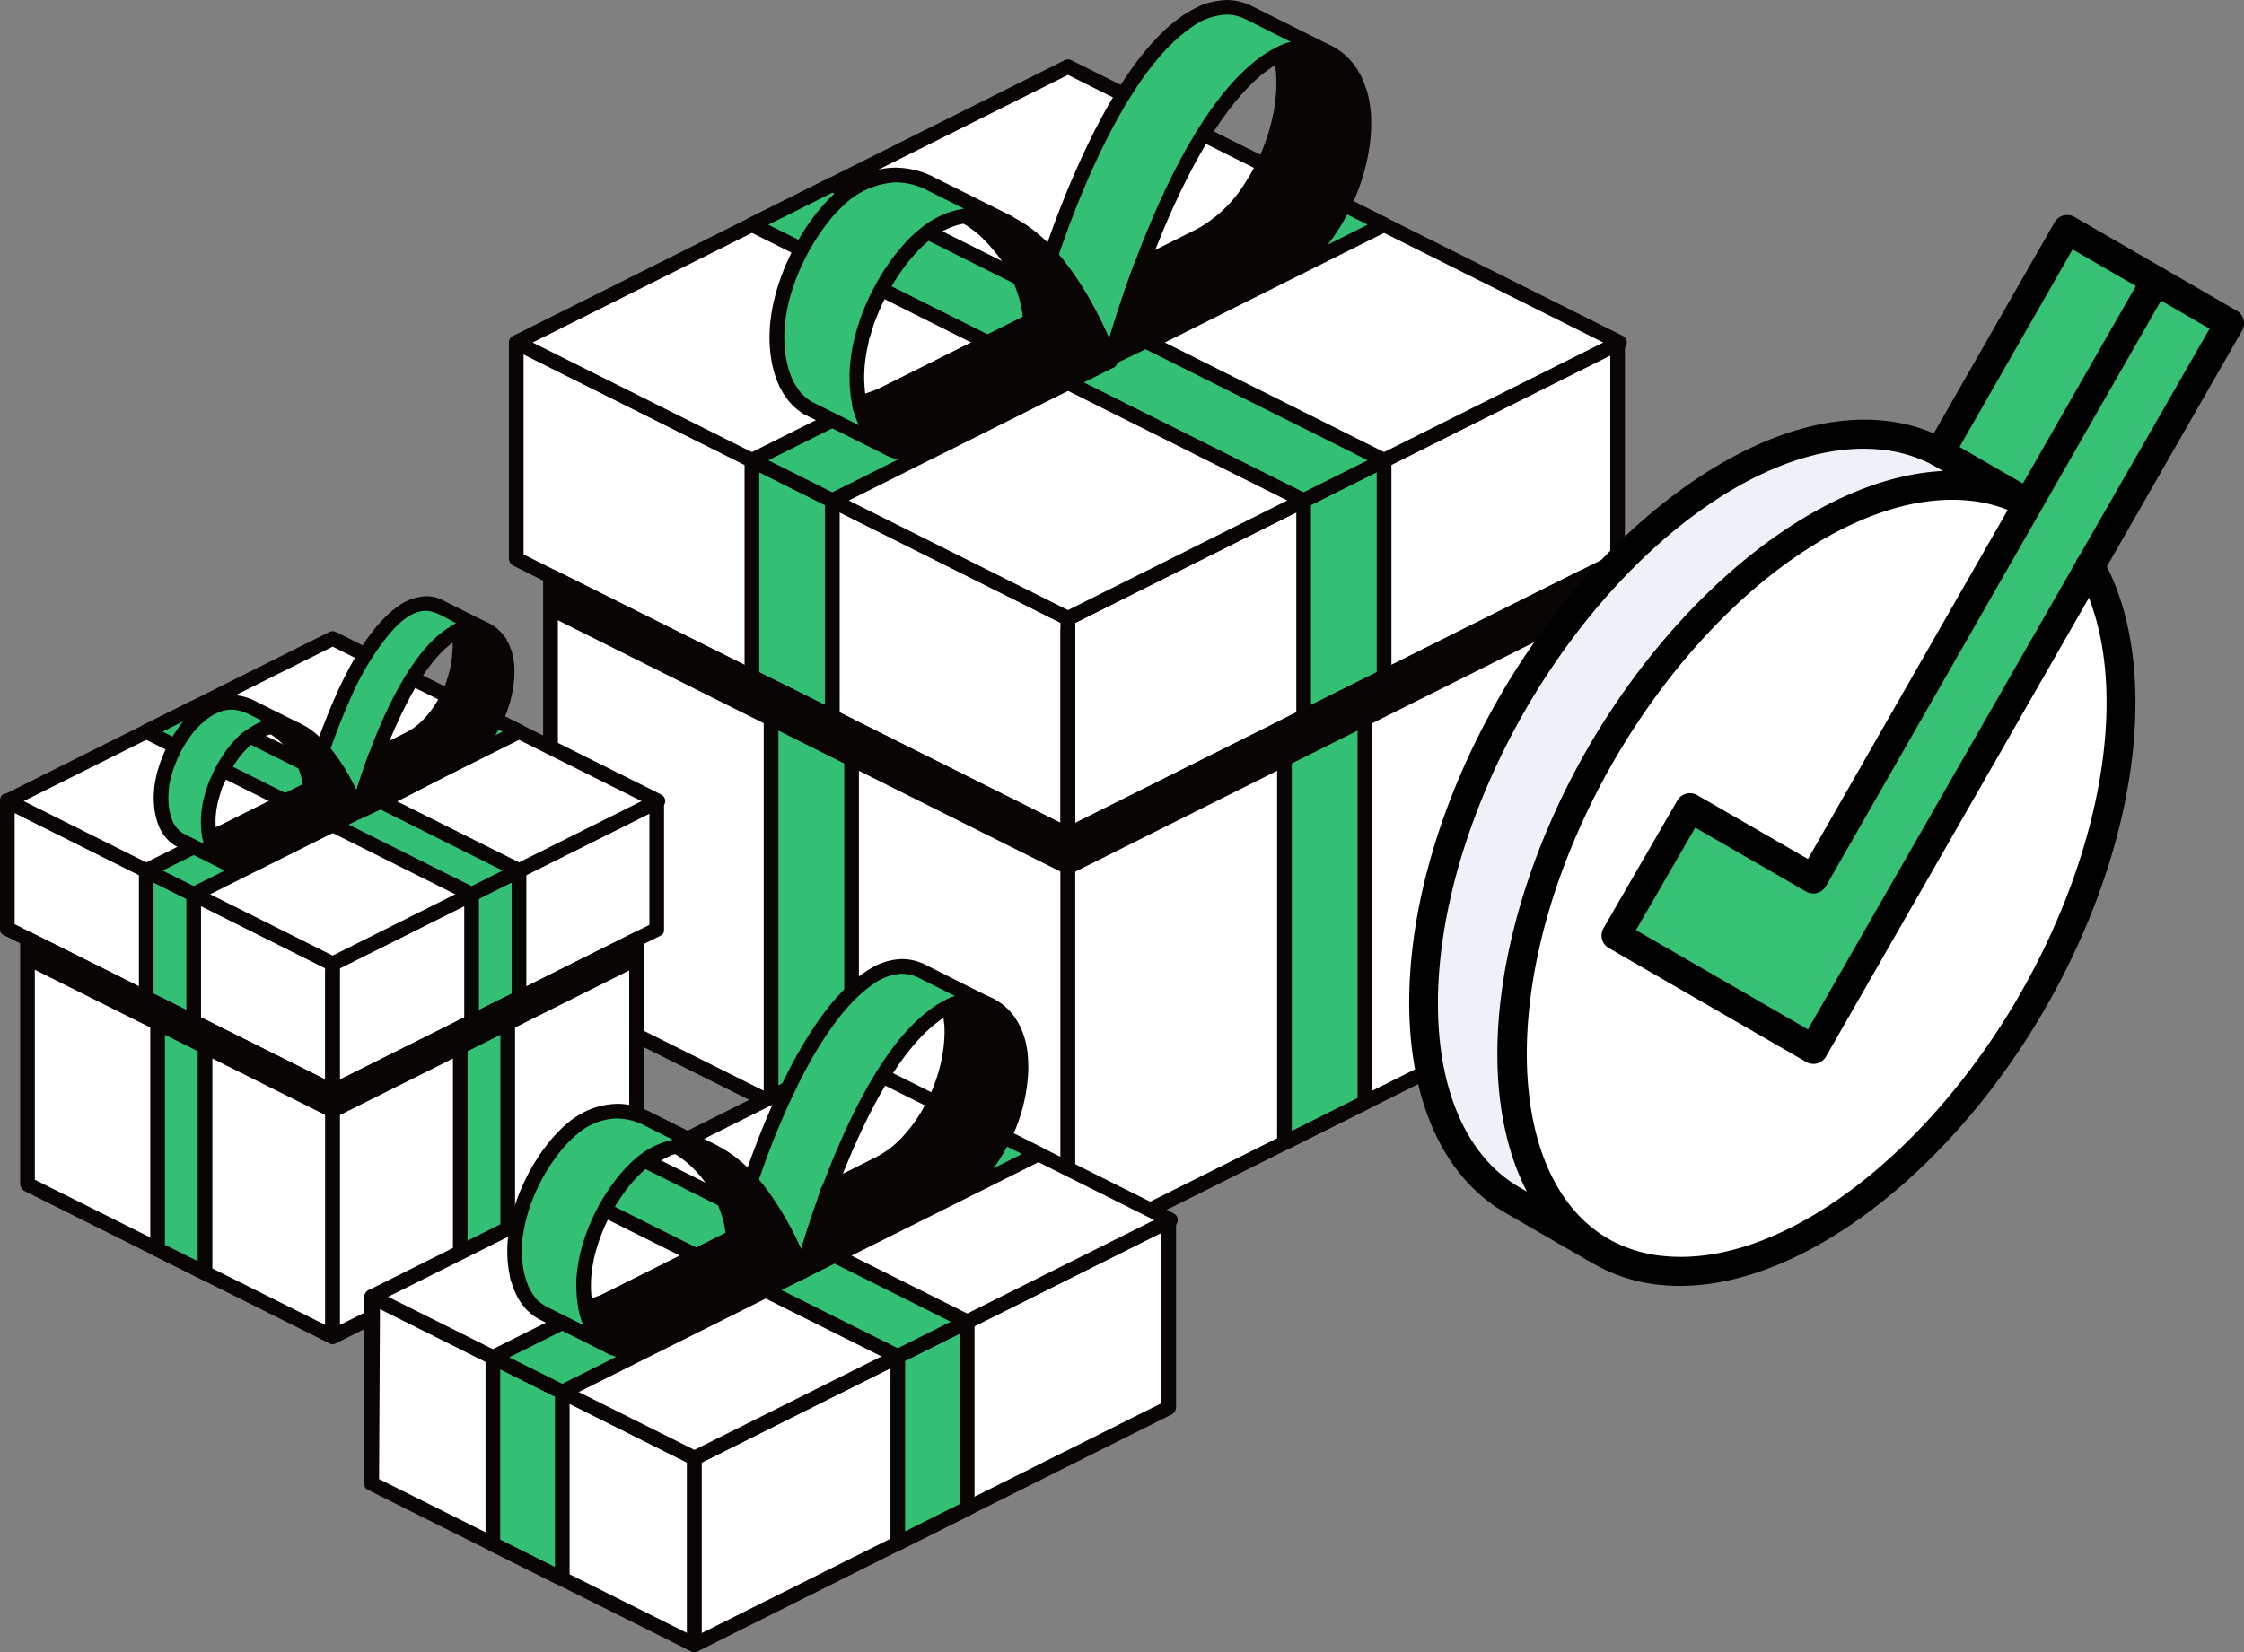 <svg xmlns="http://www.w3.org/2000/svg" width="305.016" height="224.638" viewBox="0 0 305.016 224.638">
  <rect x="0" y="0" width="305.016" height="224.638" fill="#808080" stroke="none"/>
  <g id="Recognition-Rewards" transform="translate(0 -19.69)">
    <g id="Group_2430" transform="translate(0 19.69)">
      <path id="Path_2887" d="M315.659,220.525,245.33,185.36v84.4l70.329,35.165v-84.4Z" transform="translate(-170.502 -134.829)" fill="#fff" fill-rule="evenodd"></path>
      <path id="Path_2888" d="M243.5,182.211l70.329,35.165.293.22a1.311,1.311,0,0,1,.259.671v84.4l-.082.393-.232.329-.342.21-.4.058-.39-.1L242.6,268.385a1.153,1.153,0,0,1-.552-.891V183.1l.082-.393.232-.329.342-.21.4-.058.39.1h0Zm.552,84.671,68.338,34.167V218.882l-68.338-34.167v82.167Z" transform="translate(-168.222 -132.57)" fill="#080504" fill-rule="evenodd"></path>
      <path id="Path_2889" d="M305.056,209.858l-75-37.5V201.8l75,37.5V209.858Z" transform="translate(-159.889 -125.794)" fill="#fff" fill-rule="evenodd"></path>
      <path id="Path_2890" d="M228.226,169.2l75,37.5.293.22a1.31,1.31,0,0,1,.259.671v29.437l-.082.393-.232.329-.342.21-.4.058-.39-.1-75-37.5a1.153,1.153,0,0,1-.552-.891V170.091l.082-.393.232-.329.342-.21.4-.058c.131.034.259.07.39.1Zm.552,29.711,73,36.5V208.209l-73-36.5v27.207Z" transform="translate(-157.61 -123.528)" fill="#080504" fill-rule="evenodd"></path>
      <path id="Path_2891" d="M346.012,230.336,335.08,224.87V254.3l10.932,5.469V230.336Z" transform="translate(-232.877 -162.288)" fill="#33c074" fill-rule="evenodd"></path>
      <path id="Path_2892" d="M332.929,221.624a1.085,1.085,0,0,1,.323.1l10.935,5.466c.482.275.522.363.552.891v29.437a1.041,1.041,0,0,1-1.443.891l-10.935-5.466c-.482-.275-.522-.363-.552-.891V222.612a1.034,1.034,0,0,1,1.119-.988Zm.872,29.809,8.94,4.471V228.7l-8.94-4.471v27.207Z" transform="translate(-230.604 -160.03)" fill="#080504" fill-rule="evenodd"></path>
      <path id="Path_2893" d="M475.91,220.837l70.055-35.027v84.4L475.91,305.234v-84.4Z" transform="translate(-330.752 -135.142)" fill="#fff" fill-rule="evenodd"></path>
      <path id="Path_2894" d="M544.027,182.608l.342.21.232.329.082.393v84.4a1.14,1.14,0,0,1-.552.891l-70.055,35.027-.39.1-.4-.058-.342-.21-.232-.329-.082-.393v-84.4a1.148,1.148,0,0,1,.552-.891l70.055-35.027.39-.1c.134.018.265.04.4.058Zm-69.4,36.58v82.167l68.063-34.03V185.158l-68.063,34.03h0Z" transform="translate(-328.473 -132.876)" fill="#080504" fill-rule="evenodd"></path>
      <path id="Path_2895" d="M475.94,210.192l74.7-37.352v29.437l-74.7,37.352V210.192Z" transform="translate(-330.773 -126.128)" fill="#fff" fill-rule="evenodd"></path>
      <path id="Path_2896" d="M548.705,169.638l.342.21.232.329.082.393v29.437a1.147,1.147,0,0,1-.552.891l-74.7,37.352-.39.1-.4-.058-.342-.21-.232-.329-.082-.393V207.926a1.148,1.148,0,0,1,.552-.891l74.7-37.352.39-.1c.134.018.265.04.4.058h0Zm-74.048,38.9v27.207l72.712-36.354V172.188q-36.354,18.177-72.712,36.354Z" transform="translate(-328.493 -123.862)" fill="#080504" fill-rule="evenodd"></path>
      <path id="Path_2897" d="M305.056,49.42l-75,37.5,75,37.5,74.993-37.5-74.993-37.5Z" transform="translate(-159.889 -40.352)" fill="#fff" fill-rule="evenodd"></path>
      <path id="Path_2898" d="M303.023,46.2l.293.095,74.993,37.5a1.021,1.021,0,0,1,0,1.781l-74.993,37.5a1.132,1.132,0,0,1-.891,0l-75-37.5a1.03,1.03,0,0,1,0-1.781l75-37.5.293-.095h.308ZM230.1,84.683l72.766,36.382,72.767-36.382L302.868,48.3Q266.486,66.489,230.1,84.683Z" transform="translate(-157.704 -38.114)" fill="#080504" fill-rule="evenodd"></path>
      <path id="Path_2899" d="M410.073,101.93l-74.993,37.5,10.932,5.466,75-37.5-10.935-5.466Z" transform="translate(-232.877 -76.846)" fill="#33c074" fill-rule="evenodd"></path>
      <path id="Path_2900" d="M408.309,98.795l10.935,5.466.293.22a1.018,1.018,0,0,1-.293,1.562l-74.993,37.5a1.132,1.132,0,0,1-.891,0l-10.935-5.466a1.02,1.02,0,0,1,0-1.781l74.993-37.5a1.293,1.293,0,0,1,.6-.095c.1.03.2.061.293.095ZM335.1,137.183l8.705,4.353,72.766-36.385-8.705-4.353q-36.382,18.191-72.766,36.385Z" transform="translate(-230.668 -74.601)" fill="#080504" fill-rule="evenodd"></path>
      <path id="Path_2901" d="M580.95,230.336l10.935-5.466V254.3l-10.935,5.469V230.336Z" transform="translate(-403.754 -162.288)" fill="#33c074" fill-rule="evenodd"></path>
      <path id="Path_2902" d="M589.713,221.613a1.058,1.058,0,0,1,.9.991v29.437c-.03.555-.091.628-.552.891L579.123,258.4a1.037,1.037,0,0,1-1.443-.891V228.07c.03-.555.091-.628.552-.891l10.935-5.466a.937.937,0,0,1,.546-.1h0Zm-10.038,7.073v27.207l8.94-4.471V224.215q-4.47,2.237-8.94,4.471Z" transform="translate(-401.481 -160.022)" fill="#080504" fill-rule="evenodd"></path>
      <path id="Path_2903" d="M572.4,331.116l10.935-5.466v56.589L572.4,387.7V331.116Z" transform="translate(-397.812 -232.329)" fill="#33c074" fill-rule="evenodd"></path>
      <path id="Path_2904" d="M581.4,322.448l.342.21.232.329.082.393V379.97a1.14,1.14,0,0,1-.552.891l-10.935,5.466-.39.1-.4-.058-.342-.21-.232-.329-.082-.393V328.85a1.139,1.139,0,0,1,.552-.891l10.935-5.466.39-.1c.134.018.265.04.4.058Zm-10.279,7.018v54.359l8.94-4.471V324.995q-4.47,2.237-8.94,4.471Z" transform="translate(-395.532 -230.063)" fill="#080504" fill-rule="evenodd"></path>
      <path id="Path_2905" d="M354.562,331.116,343.63,325.65v56.6l10.932,5.466v-56.6Z" transform="translate(-238.819 -232.329)" fill="#33c074" fill-rule="evenodd"></path>
      <path id="Path_2906" d="M341.8,322.494l10.935,5.466.293.22a1.309,1.309,0,0,1,.259.671v56.6l-.082.393-.232.329-.342.21-.4.058-.39-.1L340.9,380.87a1.153,1.153,0,0,1-.552-.891v-56.6l.082-.393.232-.329.342-.21.4-.058c.131.034.259.07.39.1h0Zm.552,56.872,8.94,4.471V329.469L342.348,325v54.368Z" transform="translate(-236.539 -230.063)" fill="#080504" fill-rule="evenodd"></path>
      <path id="Path_2907" d="M346.012,101.93l75,37.5-10.935,5.466L335.08,107.4l10.932-5.466Z" transform="translate(-232.877 -76.846)" fill="#33c074" fill-rule="evenodd"></path>
      <path id="Path_2908" d="M343.958,98.7l.293.095,74.993,37.5a1.021,1.021,0,0,1,0,1.781L408.31,143.54a1.132,1.132,0,0,1-.891,0l-74.993-37.5a1.02,1.02,0,0,1,0-1.781l10.935-5.466.293-.095h.308Zm-8.861,6.451,72.766,36.385,8.705-4.353L343.8,100.8q-4.351,2.178-8.7,4.353Z" transform="translate(-230.668 -74.601)" fill="#080504" fill-rule="evenodd"></path>
      <path id="Path_2909" d="M361.653,83.03h0l-10.886-5.444h0c-2.742-1.382-4.517-4.871-4.517-9.8,0-8.333,5.981-18.051,11.319-20.777a10.049,10.049,0,0,1,9.739.015l10.416,5.21h0a10.015,10.015,0,0,0-9.285.214c-5.335,2.727-11.319,12.444-11.319,20.777,0,4.938,1.781,8.434,4.532,9.809h0Zm21.775-26.24c3.7-10.828,10.959-28.339,20.414-33a7.232,7.232,0,0,1,6.53-.1h0l10.871,5.435h0a7.232,7.232,0,0,0-6.53.1c-13.951,6.872-23.123,41.75-23.138,41.8-.009-.027-3-8.388-8.147-14.247h0Z" transform="translate(-240.64 -21.963)" fill="#33c074" fill-rule="evenodd"></path>
      <path id="Path_2910" d="M360.268,42.49a11.606,11.606,0,0,1,5.2,1.376l10.407,5.2c.262.2.384.235.5.57a1.008,1.008,0,0,1-1.363,1.226,1.436,1.436,0,0,1-.369-.168,9.322,9.322,0,0,0-3.486-.778,11.449,11.449,0,0,0-2.687.384,10.782,10.782,0,0,0-3.654,1.931c-.268.214-.29.235-.415.345l-.3.259c-.323.3-.641.6-.946.918-.256.268-.29.305-.415.445l-.7.808c-.2.244-.458.573-.458.573a4.63,4.63,0,0,0-.281.369c-.238.323-.552.769-.552.769-.186.271-.43.637-.43.637-.14.217-.314.488-.314.488-.156.253-.36.589-.36.589l-.3.512c-.082.146-.22.384-.528.97l-.223.442c-.174.348-.4.827-.4.827-.241.525-.308.686-.485,1.113l-.3.75a13.357,13.357,0,0,0-.467,1.33s-.1.323-.183.583c-.034.107-.009.027-.082.284a4.418,4.418,0,0,0-.278,1.058c-.07.29-.149.674-.149.674-.058.29-.131.674-.131.674-.076.439-.159,1.049-.159,1.049-.043.378-.046.4-.061.567-.012.134-.018.149-.04.473l-.043.93v.6c.018.7.1,1.626.107,1.668a3.637,3.637,0,0,0,.049.384c.015.1.031.2.046.3a7.452,7.452,0,0,0,.159.827l.271,1.022a4.752,4.752,0,0,0,.387,1.034,9.275,9.275,0,0,0,.491.958c.07.122.146.244.229.36a2.788,2.788,0,0,0,.357.485,4.521,4.521,0,0,0,.6.653,13.246,13.246,0,0,0,1.293.906l.305.241c.165.293.262.369.235.723-.046.595-.543,1.061-1.44.814q-5.449-2.722-10.895-5.447c-1.144-.57-.531-.284-.888-.531-.189-.131-.439-.332-.439-.332-.637-.54-.39-.342-.509-.454-.064-.061-.122-.125-.183-.186s-.259-.281-.259-.281a4.964,4.964,0,0,1-.549-.692l-.107-.153a3.063,3.063,0,0,1-.229-.351c-.113-.183-.113-.183-.25-.424l-.113-.207c-.037-.073-.012.052-.308-.631l-.119-.278c-.122-.29-.082-.2-.119-.3,0,0-.14-.381-.171-.467-.085-.25-.165-.519-.18-.573a14.427,14.427,0,0,1-.445-2.068s-.043-.3-.046-.326c-.052-.4-.088-.86-.091-.9-.018-.241-.024-.342-.024-.342-.031-.534-.046-1.071-.027-1.607l.009-.311c.015-.3.027-.509.027-.515s.012-.2.012-.2c.015-.22.027-.314.027-.314s.055-.528.055-.528c.04-.317.095-.729.095-.729.031-.2.067-.415.067-.415,0-.024.113-.631.113-.631.064-.32.156-.732.156-.732.107-.464.11-.464.149-.622l.137-.522c.064-.232.146-.515.146-.515.067-.229.095-.314.095-.314.174-.558.445-1.33.445-1.33.1-.284.113-.3.152-.406l.156-.406a10.231,10.231,0,0,1,.5-1.2l.314-.689c.366-.766.522-1.058.522-1.058.247-.473.61-1.125.61-1.125.159-.275.372-.637.372-.637l.329-.54c.055-.085.11-.174.165-.259q.389-.613.808-1.2s.506-.7.717-.97c.229-.3.558-.7.558-.7.311-.369.625-.732.952-1.083l.32-.339c.348-.351.854-.827.854-.827.146-.134.2-.183.2-.183.177-.153.4-.342.4-.342a16.444,16.444,0,0,1,1.357-1.007,15.131,15.131,0,0,1,2.559-1.269c.034-.012.143-.049.18-.064a11.714,11.714,0,0,1,1.763-.464,11,11,0,0,1,1.98-.165h0Zm-.159,1.992a11.083,11.083,0,0,0-7.235,3.251c-.241.229-.479.467-.708.711a10.344,10.344,0,0,0-1.107,1.269l-.509.65c-.238.317-.555.759-.555.759-.186.268-.433.634-.433.634-.18.278-.421.656-.421.656-.177.287-.409.674-.409.674-.232.4-.174.287-.54.955l-.278.528c-.119.238-.271.54-.271.54-.393.817-.387.82-.387.82-.128.281-.29.653-.29.653-.165.393-.381.939-.381.939-.226.589-.061.125-.378,1.04-.134.406-.308.964-.308.964-.037.119.024-.095-.137.479l-.128.479c-.131.525-.162.674-.162.674-.1.442-.214,1.061-.214,1.061-.107.628-.11.68-.134.857-.07.519-.079.668-.079.668l-.04.467c-.034.512-.037.662-.037.662l-.012.461a19.373,19.373,0,0,0,.085,1.973c0,.018.1.79.1.79.1.631.308,1.464.323,1.528.125.464.293.915.311.964a8.559,8.559,0,0,0,.683,1.437s.433.659.6.875a3.074,3.074,0,0,0,.442.491,5.309,5.309,0,0,0,1.391,1.025L355.1,77.5l-.235-.546a2.955,2.955,0,0,1-.122-.317c-.03-.085-.2-.564-.2-.564a6.537,6.537,0,0,1-.271-.988l-.192-.933a4.815,4.815,0,0,1-.113-.766s-.091-.881-.091-.9c-.018-.241-.021-.345-.021-.345-.018-.317-.027-.637-.034-.955v-.653c.009-.165.012-.311.012-.311.012-.238.027-.515.027-.515.046-.592.052-.625.052-.625l.067-.628c.049-.348.07-.522.07-.522.076-.5.1-.631.1-.631.058-.317.14-.732.14-.732.11-.5.131-.6.189-.83l.131-.522c.2-.723.131-.479.174-.622l.122-.412.162-.512c.073-.226.1-.311.1-.311.339-.979.348-.976.445-1.223,0,0,.25-.625.284-.7.375-.891.384-.888.384-.888.393-.863.415-.881.415-.881l.2-.387s.238-.461.445-.845c.14-.262.153-.278.2-.372l.372-.647c.085-.14.037-.073.381-.628.058-.095.11-.174.11-.174.122-.189.143-.229.4-.607l.525-.759c.134-.186.3-.409.3-.409.3-.406.3-.4.3-.4.137-.177.308-.39.308-.39.137-.174.183-.229.183-.229.284-.348.7-.814.7-.814l.192-.217a12.3,12.3,0,0,1,1.366-1.37l.47-.412c.467-.39.311-.259.4-.332,0,0,.357-.278.543-.412.534-.39,1.1-.717,1.1-.717.119-.067.116-.076.482-.262a13.011,13.011,0,0,1,2.037-.839,13.472,13.472,0,0,1,1.662-.39l-4.834-2.416c-.308-.165-.336-.171-.445-.223a9.372,9.372,0,0,0-4-.933h0ZM405.077,19.69a7.944,7.944,0,0,1,2.913.589s.271.113.534.241L419.4,25.958c.265.2.387.238.5.573.241.717-.39,1.5-1.385,1.211a7.6,7.6,0,0,0-4.682-.293c-.18.058-.217.076-.317.113a11.038,11.038,0,0,0-1.632.82s-1.452.97-2.227,1.617c-.247.21-.433.378-.433.378l-.439.406c-.6.573-1.168,1.171-1.714,1.781l-.625.732c-.125.149-.14.165-.415.506l-.817,1.058c-.2.275-.4.546-.6.824-.143.2-.2.284-.2.284-.332.482-.784,1.156-.784,1.156q-.554.846-1.08,1.705l-.375.619c-.214.363-.336.573-.427.729l-.183.32c-.39.689-.476.842-.659,1.177-.552,1.007-1.086,2.034-1.6,3.071l-.22.445c-.2.424-.433.894-.433.894-.314.674-.628,1.348-.936,2.025l-.4.9q-1.093,2.521-2.108,5.091s-.461,1.19-.732,1.912c-.253.68-.506,1.363-.75,2.05,0,0-.424,1.18-.744,2.129l-.43,1.272-.116.354q-.471,1.427-.918,2.864l-.088.281-.082.275-.082.265-.076.256-.345,1.159c-.18.622-.424,1.488-.424,1.488-.07.256-.168.619-.168.619l-.2.369-.329.259-.406.1-.412-.073-.345-.238-.217-.357c-.055-.159-.223-.592-.354-.915-.2-.509-.271-.668-.4-.967-.256-.61-.531-1.214-.811-1.818l-.287-.61-.314-.644c-.152-.305-.336-.668-.336-.668-.168-.323-.336-.65-.509-.97-.07-.131-.079-.149-.153-.281-.4-.738-.827-1.464-1.266-2.184q-.088-.146-.18-.293l-.47-.738q-.49-.741-1-1.464s-.4-.549-.8-1.068l-1.01-1.223-.241-.363a3.335,3.335,0,0,1,.345-1.726l.092-.265c.095-.268.192-.54.287-.808l.1-.275.1-.278.1-.281c.067-.186.137-.372.2-.558l.1-.284.107-.287.107-.287.22-.576.11-.293c.308-.8.616-1.586.933-2.376.061-.153.061-.156.122-.308.271-.662.54-1.324.824-1.98l.4-.924c.131-.3.271-.619.271-.619.183-.412.415-.927.415-.927.259-.57.519-1.141.787-1.705l.442-.927.528-1.077c.2-.406.467-.921.467-.921.207-.4.476-.912.476-.912.152-.29.323-.607.323-.607l.573-1.046c.189-.339.421-.741.421-.741.256-.442.6-1.022.6-1.022.262-.433.61-1,.61-1,.351-.561.714-1.119,1.083-1.671.091-.137.091-.137.186-.275.174-.253.369-.534.369-.534.247-.351.564-.79.564-.79.25-.342.576-.769.576-.769.183-.238.387-.5.387-.5.482-.61.976-1.2,1.5-1.778,0,0,.546-.592.872-.93.354-.363.683-.674.683-.674a21.611,21.611,0,0,1,2.583-2.117,17.721,17.721,0,0,1,2.849-1.559,12.286,12.286,0,0,1,3.151-.58h0Zm-.11,1.992A8.605,8.605,0,0,0,400.31,23.4c-.314.214-1.183.863-1.851,1.449a25.588,25.588,0,0,0-2.611,2.684s-.769.93-.936,1.144c-.357.454-.827,1.089-.827,1.089-.4.549-.784,1.107-1.165,1.668l-1.3,2.034c-.192.317-.418.7-.418.7-.253.433-.579,1-.579,1-.186.329-.406.723-.406.723-.183.332-.4.729-.4.729-.079.149-.159.3-.238.445-.22.409-.229.436-.311.592l-.537,1.046c-.143.287-.3.6-.3.6-.671,1.369-1.315,2.748-1.919,4.105,0,0-.29.662-.464,1.061-.149.345-.323.756-.323.756-.354.845-.7,1.7-1.046,2.547-.058.143-.058.146-.113.29q-.261.659-.515,1.318l-.11.287c-.073.192-.143.384-.217.576l-.107.284-.1.284-.1.281c-.067.186-.137.375-.2.561l-.1.275-.1.275-.1.271c-.095.268-.192.54-.287.808l-.095.262c-.085.25-.174.5-.262.75.369.436.235.278.647.793l.467.6.448.6.381.537c.262.381.528.763.778,1.153l.348.54.192.308c.308.506.613,1.013.906,1.525.085.153.085.153.171.3.323.576.634,1.162.942,1.751l.424.836c.244.5.567,1.177.567,1.177.247.537.592,1.257.592,1.257l.073-.244.076-.253.079-.262.082-.271.085-.278c.314-1,.631-2.007.961-3.007.052-.159.064-.2.119-.354l.43-1.281.128-.375c.259-.75.619-1.766.619-1.766s.409-1.138.753-2.062c0,0,.336-.9.653-1.717,0,0,.177-.458.342-.875.088-.223.085-.223.177-.445.546-1.363,1.1-2.718,1.693-4.057,0,0,.351-.8.714-1.6l.744-1.6c.146-.305.293-.61.439-.912.1-.214.122-.247.226-.454l.226-.454c.442-.869.891-1.736,1.345-2.577.131-.241.183-.332.183-.332.082-.146.162-.3.244-.442.122-.22.247-.436.372-.656s.186-.323.186-.323c.265-.454.637-1.074.637-1.074l.451-.735c.18-.293.2-.311.265-.418l.464-.72q.134-.2.271-.406s.534-.787.613-.9c.18-.256.128-.18.207-.293,0,0,.345-.488.7-.958l.641-.833c.113-.143.064-.092.436-.54l.439-.528c.232-.275.052-.064.448-.512.32-.36.647-.714.985-1.058l.778-.769c.43-.4.634-.58.634-.58l.479-.409a15.678,15.678,0,0,1,4.273-2.641s.485-.18.949-.305l.052-.012c-2.068-1.034-4.13-2.08-6.2-3.1-.04-.018-.079-.04-.122-.058a6.262,6.262,0,0,0-.732-.284,5.567,5.567,0,0,0-1.772-.262h0Z" transform="translate(-238.349 -19.69)" fill="#080504" fill-rule="evenodd"></path>
      <path id="Path_2911" d="M517.887,41.655c.031-.015.058-.031.089-.043,5.335-2.629,11.319,1.089,11.319,9.422s-5.072,17.645-11.319,20.777L494.837,83.42h0c0-.012,1.513-5.756,4.237-13.039l8-4.017c6.247-3.132,11.319-12.444,11.319-20.777a14.531,14.531,0,0,0-.509-3.929h0Z" transform="translate(-343.905 -34.347)" fill="#080504" fill-rule="evenodd"></path>
      <path id="Path_2912" d="M519.138,37.506a8.086,8.086,0,0,1,4.548,1.5l.287.217c.244.192.558.479.558.479a9.556,9.556,0,0,1,1.4,1.671s.351.543.6,1.028a17.432,17.432,0,0,1,.824,2.12,13.566,13.566,0,0,1,.381,1.778c.009.058.122,1.046.122,1.046l.027.393c.021.473.034.946.024,1.421,0,0-.021.759-.064,1.339s-.091.933-.091.933c-.073.561-.2,1.342-.2,1.342-.064.342-.125.686-.2,1.028-.055.259.015-.012-.189.82-.125.512-.329,1.22-.329,1.22-.2.674-.421,1.345-.671,2.007l-.113.3c-.064.168-.034.1-.235.589-.235.567-.317.747-.461,1.058-.131.29-.314.662-.314.662-.214.43-.525,1.022-.525,1.022-.3.546-.607,1.086-.939,1.61l-.5.769a23.293,23.293,0,0,1-3.239,3.846s-.656.595-.778.7c-.168.14-.336.278-.506.412a15.123,15.123,0,0,1-2.516,1.61L492.068,82.056l-.308-.2c-.479-.531-.332-.537-.278-.918q.659-2.407,1.409-4.807s.22-.7.4-1.272l.085-.268c.692-2.12,1.406-4.218,2.19-6.323l.189-.509c.189-.424.281-.424.488-.546q4.035-2.027,8.074-4.051a17.848,17.848,0,0,0,6.478-6.265l.653-1.058a26.618,26.618,0,0,0,2.193-4.786l.217-.653c.107-.345.21-.689.308-1.037.037-.128.012-.021.125-.473,0,0,.177-.714.3-1.333.055-.271,0,.342.235-1.427.058-.436.116-1.043.116-1.043a15.446,15.446,0,0,0,.079-1.842c0-.491-.049-1.186-.049-1.186a4.863,4.863,0,0,0-.067-.637,16.605,16.605,0,0,0-.384-1.9,1.052,1.052,0,0,1,.583-1.052c.274-.137.32-.156.47-.22a8.93,8.93,0,0,1,3.416-.741h.143Zm-.131,1.992a6.725,6.725,0,0,0-2.3.442l.064.454c.055.348.128.836.128.836a5.812,5.812,0,0,1,.073.747c.04.515.052,1.257.052,1.257,0,.631-.046,1.516-.046,1.516-.076,1.007-.107,1.217-.165,1.653-.052.378-.11.756-.177,1.132q-.037.207-.079.418c-.11.558-.3,1.33-.3,1.33-.03.116-.037.149-.131.506-.064.238-.018.088-.174.613-.079.268-.183.607-.183.607-.2.622-.3.894-.448,1.3a29.032,29.032,0,0,1-2.041,4.359l-.692,1.144a25.429,25.429,0,0,1-2.16,2.907s-1.08,1.177-1.613,1.675a16.08,16.08,0,0,1-3.66,2.59l-7.656,3.84c-.134.369-.3.808-.3.808-.631,1.757-1.251,3.529-1.83,5.31l-.088.268c-.427,1.333-.842,2.666-1.238,4.008l-.009.027q10.592-5.312,21.186-10.63a14.378,14.378,0,0,0,3.135-2.236s.528-.494.921-.915a22.423,22.423,0,0,0,2.626-3.431s.433-.7.827-1.412c.046-.082.046-.082.088-.168.177-.329.4-.781.4-.781.25-.509.573-1.238.573-1.238.076-.183.156-.363.229-.546.119-.29.058-.1.387-1q.27-.741.494-1.5c.094-.32.1-.336.134-.47.1-.378.2-.756.29-1.141.055-.235.006.024.162-.759.049-.25.1-.57.1-.57.119-.729.2-1.424.2-1.424a20.244,20.244,0,0,0,.1-3.068l-.027-.433a11.067,11.067,0,0,0-.885-3.712,2.3,2.3,0,0,0-.171-.369l-.375-.686c-.18-.293-.217-.342-.308-.47-.119-.168-.293-.387-.293-.387a6.393,6.393,0,0,0-1.635-1.47,8.3,8.3,0,0,0-3.2-.918h0Z" transform="translate(-341.53 -32.068)" fill="#080504" fill-rule="evenodd"></path>
      <path id="Path_2913" d="M429.95,115.665c11.987-1.946,19.695,19.435,19.792,19.713l-10.855-5.429a18.67,18.67,0,0,0-8.937-14.284Z" transform="translate(-298.81 -86.304)" fill="#080504" fill-rule="evenodd"></path>
      <path id="Path_2914" d="M429.373,112.256c4.319.064,8.226,3.114,10.727,5.932a39.892,39.892,0,0,1,5,7.317c.68,1.247,1.318,2.519,1.9,3.791q.43.942.827,1.9s.381.93.573,1.458c0,0,.189.97-.424,1.305a.891.891,0,0,1-.924.018L436.2,128.55c-.628-.348-.534-1.275-.766-2.5a17.285,17.285,0,0,0-1.284-3.993s-.259-.555-.458-.933a18.17,18.17,0,0,0-1.241-2.031,25.542,25.542,0,0,0-2.55-2.9c-.217-.2-.238-.214-.348-.305a15.556,15.556,0,0,0-2.281-1.614s-.7-.546-.528-1.162c.223-.82,1.5-.851,2.48-.86h.152Zm1.528,2.169a19.134,19.134,0,0,1,2.831,3.047s.119.162.217.3c.046.061.046.061.088.125a20.609,20.609,0,0,1,1.83,3.145s.83,1.964,1.1,2.913c0,0,.244.866.378,1.534.1.5.177,1.013.235,1.522l8,4.014-.119-.275c-.119-.268-.278-.619-.278-.619a55.313,55.313,0,0,0-3.569-6.585s-1.043-1.589-1.879-2.663c-2.309-2.965-5.277-5.74-8.839-6.466,0,0-.037-.021.006.012h0Z" transform="translate(-296.562 -84.018)" fill="#080504" fill-rule="evenodd"></path>
      <path id="Path_2915" d="M417.115,168.206l-23.138,11.609c-5.3,2.657-9.748.024-10.977-5.917a18.739,18.739,0,0,0,3.175-1.077l20.082-10.041,10.855,5.429h0Z" transform="translate(-266.181 -119.136)" fill="#080504" fill-rule="evenodd"></path>
      <path id="Path_2916" d="M404.055,159.512a1.1,1.1,0,0,1,.329.1l10.855,5.429a1.04,1.04,0,0,1,0,1.781q-11.6,5.82-23.2,11.639c-.482.238-1.2.515-1.2.515a9.585,9.585,0,0,1-3.053.592,10.384,10.384,0,0,1-2.815-.509,7.741,7.741,0,0,1-3.309-2.617,12.262,12.262,0,0,1-1.058-1.815l-.439-1.1c-.085-.262-.2-.619-.2-.619a2.579,2.579,0,0,1-.229-1.623c.2-.558.915-.674,1.556-.86,0,0,1.15-.363,1.97-.711l.165-.073,20.061-10.029a.94.94,0,0,1,.561-.1h0Zm-19.774,11.932a19.856,19.856,0,0,1-2.4.885c.095.351.11.363.153.494a11.12,11.12,0,0,0,1.565,2.852c1.781,2.041,4.956,2.3,7.613.97l21.357-10.715-8.632-4.316q-9.827,4.914-19.658,9.831h0Z" transform="translate(-263.862 -116.859)" fill="#080504" fill-rule="evenodd"></path>
      <path id="Path_2917" d="M53.739,405.195,12.27,384.46v49.766L53.739,454.96V405.195Z" transform="translate(-8.528 -273.201)" fill="#fff" fill-rule="evenodd"></path>
      <path id="Path_2918" d="M10.436,381.318l41.469,20.735.293.22a1.31,1.31,0,0,1,.259.671v49.763l-.082.393-.232.329-.342.21-.4.058-.39-.1L9.542,432.864a1.152,1.152,0,0,1-.552-.891V382.211l.082-.393.232-.329.342-.21.4-.058c.131.034.259.07.39.1h0Zm.552,50.037,39.478,19.737V403.556L10.985,383.822v47.536h0Z" transform="translate(-6.248 -270.949)" fill="#080504" fill-rule="evenodd"></path>
      <path id="Path_2919" d="M47.487,398.91,3.27,376.8v17.355l44.217,22.11V398.91Z" transform="translate(-2.273 -267.877)" fill="#fff" fill-rule="evenodd"></path>
      <path id="Path_2920" d="M1.08,373.534a1.06,1.06,0,0,1,.363.1l44.221,22.11c.491.284.519.36.552.891v17.355a1.041,1.041,0,0,1-1.443.891L.552,392.774c-.491-.284-.519-.36-.552-.891V374.529c.067-1.037.543-1,1.08-.994h0Zm.915,17.733,42.229,21.113V397.252L1.992,376.139v15.129h0Z" transform="translate(0 -265.606)" fill="#080504" fill-rule="evenodd"></path>
      <path id="Path_2921" d="M71.635,410.984,65.19,407.76v17.355l6.445,3.224V410.984Z" transform="translate(-45.306 -289.394)" fill="#33c074" fill-rule="evenodd"></path>
      <path id="Path_2922" d="M63.017,404.505a.993.993,0,0,1,.336.1L69.8,407.83a1.064,1.064,0,0,1,.552.891v17.355a1.043,1.043,0,0,1-1.443.891l-6.448-3.224a1.064,1.064,0,0,1-.552-.891V405.5a1.044,1.044,0,0,1,1.107-.991Zm.888,17.73,4.456,2.227V409.334L63.9,407.107v15.129Z" transform="translate(-43.027 -287.131)" fill="#080504" fill-rule="evenodd"></path>
      <path id="Path_2923" d="M148.23,405.382l41.308-20.652v49.763L148.23,455.148V405.382Z" transform="translate(-103.018 -273.389)" fill="#fff" fill-rule="evenodd"></path>
      <path id="Path_2924" d="M187.6,381.528l.342.21.232.329.082.393v49.763a1.139,1.139,0,0,1-.552.891L146.4,453.767l-.39.1-.4-.058-.342-.21-.232-.329-.082-.393V403.117a1.148,1.148,0,0,1,.552-.891l41.308-20.652.39-.1c.134.018.265.04.4.058Zm-40.652,22.2v47.536l39.316-19.658V384.075Q166.6,393.9,146.948,403.733Z" transform="translate(-100.739 -271.123)" fill="#080504" fill-rule="evenodd"></path>
      <path id="Path_2925" d="M148.24,399.1l44.05-22.025v17.358L148.24,416.46V399.1Z" transform="translate(-103.025 -268.072)" fill="#fff" fill-rule="evenodd"></path>
      <path id="Path_2926" d="M190.195,373.826a1.054,1.054,0,0,1,.793.732,1.148,1.148,0,0,1,.034.25v17.355c-.034.567-.091.625-.552.891l-44.047,22.025a1.036,1.036,0,0,1-1.443-.891V396.833c.034-.567.092-.625.552-.891l44.047-22.025a.847.847,0,0,1,.616-.091Zm-43.223,23.62v15.129l42.055-21.027V376.419l-42.055,21.027Z" transform="translate(-100.759 -265.8)" fill="#080504" fill-rule="evenodd"></path>
      <path id="Path_2927" d="M47.487,304.31,3.27,326.42l44.217,22.11,44.221-22.11L47.487,304.31Z" transform="translate(-2.273 -217.498)" fill="#fff" fill-rule="evenodd"></path>
      <path id="Path_2928" d="M45.712,301.175l44.221,22.11.293.22a1.018,1.018,0,0,1-.293,1.562l-44.221,22.11a1.132,1.132,0,0,1-.891,0L.6,325.066a1.016,1.016,0,0,1,0-1.781l44.221-22.11a1.334,1.334,0,0,1,.6-.095c.1.031.2.061.293.095h0Zm-42.436,23,41.991,21,41.991-21-41.991-21q-21,10.5-41.991,21h0Z" transform="translate(-0.052 -215.253)" fill="#080504" fill-rule="evenodd"></path>
      <path id="Path_2929" d="M109.407,335.27,65.19,357.38l6.445,3.224,44.221-22.11-6.448-3.224Z" transform="translate(-45.306 -239.015)" fill="#33c074" fill-rule="evenodd"></path>
      <path id="Path_2930" d="M107.43,332.008a1.816,1.816,0,0,1,.25.085l6.448,3.224a1.034,1.034,0,0,1,0,1.781l-44.221,22.11a.908.908,0,0,1-.891,0l-6.448-3.224a1.034,1.034,0,0,1,0-1.781l44.221-22.11a.855.855,0,0,1,.644-.085h0ZM65.241,355.095l4.218,2.111,41.991-21-4.218-2.111q-21,10.5-41.991,21Z" transform="translate(-43.131 -236.729)" fill="#080504" fill-rule="evenodd"></path>
      <path id="Path_2931" d="M210.16,410.984l6.448-3.224v17.355l-6.448,3.224V410.984Z" transform="translate(-146.059 -289.394)" fill="#33c074" fill-rule="evenodd"></path>
      <path id="Path_2932" d="M214.4,404.488a1.045,1.045,0,0,1,.93.994v17.355a1.058,1.058,0,0,1-.552.891l-6.448,3.224a1.044,1.044,0,0,1-1.443-.891V408.707a1.058,1.058,0,0,1,.552-.891l6.448-3.224c.3-.131.168-.11.512-.1Zm-5.518,4.834v15.129l4.453-2.227V407.1q-2.228,1.112-4.453,2.227Z" transform="translate(-143.786 -287.117)" fill="#080504" fill-rule="evenodd"></path>
      <path id="Path_2933" d="M205.12,470.4l6.448-3.224v33.368l-6.448,3.224V470.4Z" transform="translate(-142.556 -330.691)" fill="#33c074" fill-rule="evenodd"></path>
      <path id="Path_2934" d="M209.43,463.926a1.066,1.066,0,0,1,.836.75,1.028,1.028,0,0,1,.027.235v33.368c-.031.555-.092.628-.552.891l-6.448,3.224a1.036,1.036,0,0,1-1.443-.891V468.135c.031-.555.091-.628.552-.891l6.448-3.224a.929.929,0,0,1,.58-.1h0Zm-5.585,4.825V499.89l4.453-2.227V466.525q-2.228,1.112-4.453,2.227Z" transform="translate(-140.284 -328.422)" fill="#080504" fill-rule="evenodd"></path>
      <path id="Path_2935" d="M76.678,470.4,70.23,467.18v33.374l6.448,3.224V470.4Z" transform="translate(-48.809 -330.691)" fill="#33c074" fill-rule="evenodd"></path>
      <path id="Path_2936" d="M68.061,463.937a.979.979,0,0,1,.342.1l6.448,3.224c.482.275.522.363.552.891v33.371a1.046,1.046,0,0,1-1.443.891l-6.448-3.224c-.482-.275-.522-.363-.552-.891V464.929a1.037,1.037,0,0,1,1.1-.991Zm.894,33.746,4.453,2.227V468.766l-4.453-2.227v31.145Z" transform="translate(-46.536 -328.436)" fill="#080504" fill-rule="evenodd"></path>
      <path id="Path_2937" d="M71.635,335.27l44.221,22.11-6.448,3.224L65.19,338.494l6.445-3.224Z" transform="translate(-45.306 -239.015)" fill="#33c074" fill-rule="evenodd"></path>
      <path id="Path_2938" d="M69.52,332.01a1.084,1.084,0,0,1,.378.1l44.221,22.11a1.034,1.034,0,0,1,0,1.781l-6.448,3.224a.908.908,0,0,1-.891,0l-44.221-22.11a1.034,1.034,0,0,1,0-1.781l6.448-3.224a.981.981,0,0,1,.512-.1Zm-4.285,4.218,41.991,21,4.218-2.111-41.991-21q-2.109,1.052-4.218,2.111Z" transform="translate(-43.124 -236.749)" fill="#080504" fill-rule="evenodd"></path>
      <path id="Path_2939" d="M80.853,324.122h0l-6.42-3.209h0c-1.617-.814-2.663-2.873-2.663-5.78,0-4.914,3.529-10.645,6.674-12.252a5.934,5.934,0,0,1,5.743.009l6.143,3.071h0a5.9,5.9,0,0,0-5.475.125c-3.145,1.607-6.674,7.339-6.674,12.252,0,2.913,1.049,4.972,2.672,5.783Zm12.838-15.473c2.184-6.384,6.463-16.712,12.036-19.457a4.263,4.263,0,0,1,3.849-.061h0l6.411,3.206h0a4.263,4.263,0,0,0-3.849.061c-8.226,4.054-13.634,24.617-13.643,24.651a29.913,29.913,0,0,0-4.8-8.4Z" transform="translate(-49.879 -206.65)" fill="#33c074" fill-rule="evenodd"></path>
      <path id="Path_2940" d="M79.114,298.882a7.279,7.279,0,0,1,3.248.854L88.5,302.8a1.041,1.041,0,0,1-.11,1.83c-.7.25-1.443-.406-2.379-.518a5.869,5.869,0,0,0-4.465,1.674c-.064.058-.656.662-.906.949A15.346,15.346,0,0,0,78.65,309.7c-.189.363-.369.732-.531,1.1a6.642,6.642,0,0,0-.543,1.409c-.122.363-.265.888-.265.888-.061.238-.049.18-.082.32a12.089,12.089,0,0,0-.332,2.495l.012.7a7.38,7.38,0,0,0,.092.9c.027.174.046.262.046.265.067.351.207.836.207.836a4.026,4.026,0,0,0,.833,1.586,3.007,3.007,0,0,0,.878.726,1.209,1.209,0,0,1,.589.732,1.044,1.044,0,0,1-1.177,1.165,1.031,1.031,0,0,1-.247-.085l-6.424-3.212a6.539,6.539,0,0,1-.86-.558c-.244-.2-.555-.531-.555-.531a5.74,5.74,0,0,1-1.247-2.144l-.079-.232a3.606,3.606,0,0,1-.11-.366c-.079-.284-.159-.686-.159-.686-.03-.156-.037-.2-.037-.2a7.908,7.908,0,0,1-.125-1.019l-.024-.424a7.931,7.931,0,0,1,0-.955c.015-.369.064-.881.064-.881a5.13,5.13,0,0,1,.128-.9c.046-.265.125-.625.125-.625a6.338,6.338,0,0,1,.259-1.013c.159-.543.339-1.08.549-1.6,0,0,.095-.241.171-.418.091-.217-.024.031.241-.543a19.184,19.184,0,0,1,1.223-2.242l.558-.83c.073-.1.143-.2.217-.3.122-.165.293-.381.293-.381.259-.323.647-.763.647-.763a12.849,12.849,0,0,1,.958-.955l.244-.214a7.823,7.823,0,0,1,4.822-1.879h.107Zm-.095,1.992c-2.614.03-4.776,2.532-5.634,3.746-.052.073-.1.146-.153.22a15.937,15.937,0,0,0-1.5,2.7c-.1.22-.332.784-.491,1.247a6.391,6.391,0,0,0-.244.769c-.1.345-.217.833-.217.833a4.552,4.552,0,0,0-.217,1.254s-.067.607-.073,1.068v.342c.009.229.024.54.024.54a7.817,7.817,0,0,0,.116.939,2.932,2.932,0,0,0,.061.3c.009.04.156.58.156.58.031.1.067.2.1.3a3.688,3.688,0,0,0,1.577,2c.027.015.055.027.082.043l2.718,1.357a4.325,4.325,0,0,1-.122-.445c-.085-.345-.165-.839-.165-.839a7.1,7.1,0,0,1-.107-1.034l-.018-.43v-.418c0-.107,0-.21.009-.317a13.3,13.3,0,0,1,.363-2.6s.229-.869.253-.946c.055-.177.095-.3.095-.311A14.385,14.385,0,0,1,76.311,310l.381-.82a16.433,16.433,0,0,1,.933-1.675,16.071,16.071,0,0,1,1.7-2.288,15.058,15.058,0,0,1,1.113-1.11,17.7,17.7,0,0,1,2.327-1.47c.223-.091.552-.2.552-.2l-1.851-.927a5.265,5.265,0,0,0-2.437-.637h0Zm26.518-15.434a5.127,5.127,0,0,1,2.178.518l6.442,3.221a1.224,1.224,0,0,1,.549.83,1.046,1.046,0,0,1-1.543.9c-2.5-1.122-5.438,1.8-6.994,3.822-.04.049-.04.049-.076.1-.186.244-.369.494-.549.744-.073.1-.079.113-.149.217-.2.3-.458.677-.458.677-.3.47-.6.943-.878,1.421,0,0-.354.61-.634,1.119,0,0-.854,1.583-1.5,2.974,0,0-.39.848-.6,1.318A84.722,84.722,0,0,0,97.6,313.556s-.207.7-.384,1.348l-.076.253a1.031,1.031,0,0,1-1.879-.091c-.076-.2.031.061-.156-.4-.095-.241-.217-.534-.217-.534-.3-.692-.61-1.379-.946-2.053-.037-.076-.037-.076-.076-.152-.192-.378-.473-.894-.473-.894-.3-.537-.741-1.272-.741-1.272q-.595-.956-1.275-1.854c-.134-.174-.189-.241-.189-.241-.256-.317-.607-.732-.607-.732a.91.91,0,0,1-.11-.875c.3-.863.6-1.723.924-2.58,0,0,.378-.994.677-1.745.772-1.922,1.607-3.828,2.55-5.661.235-.454.567-1.08.567-1.08.278-.5.558-1,.848-1.495,0,0,.482-.814.955-1.519,0,0,.442-.662.781-1.119l.573-.756c.177-.223.415-.509.415-.509.3-.351.6-.7.921-1.025,0,0,.543-.564,1.095-1.034,0,0,.424-.351.671-.534a7.186,7.186,0,0,1,4.09-1.556h0Zm-.07,1.992c-2.248.021-4.133,2.2-5.124,3.37a36.766,36.766,0,0,0-5.222,8.839s-.506,1.135-.912,2.129c-.214.518-.418,1.04-.622,1.562l-.131.339q-.064.171-.128.339c-.259.7-.515,1.391-.759,2.092l-.024.07a27.224,27.224,0,0,1,3.5,5.658s.644-2.016,1.138-3.416q.718-2.031,1.528-4.032l.055-.134a57.385,57.385,0,0,1,3.581-7.366s.479-.808.851-1.379c0,0,.976-1.467,1.62-2.266,0,0,.146-.183.262-.323.149-.183.159-.189.223-.265a17.625,17.625,0,0,1,1.714-1.757,15.305,15.305,0,0,1,1.931-1.4c.275-.156.689-.354.689-.354-1.43-.714-2.873-1.708-4.157-1.708h0Z" transform="translate(-47.603 -204.383)" fill="#080504" fill-rule="evenodd"></path>
      <path id="Path_2941" d="M172.981,299.729l.052-.027c3.145-1.549,6.674.641,6.674,5.554s-2.989,10.4-6.674,12.252l-13.643,6.844h0c0-.006.891-3.395,2.5-7.689l4.719-2.367c3.685-1.848,6.674-7.339,6.674-12.252a8.47,8.47,0,0,0-.3-2.318h0Z" transform="translate(-110.774 -213.954)" fill="#080504" fill-rule="evenodd"></path>
      <path id="Path_2942" d="M172.72,295.95a5.147,5.147,0,0,1,1.928.406l.491.241a5.451,5.451,0,0,1,1,.729l.461.476c.845,1.013.561.747.677.964l.186.348a5.579,5.579,0,0,1,.232.519l.18.5a3.213,3.213,0,0,1,.177.634c.1.482.162.9.162.9a5.866,5.866,0,0,1,.067.717l.012.3a3,3,0,0,1,0,.445l-.006.311a8.715,8.715,0,0,1-.064.936l-.076.625c-.1.692-.116.692-.149.869l-.079.381c-.058.238-.037.159-.088.369a8.49,8.49,0,0,1-.3,1.043l-.14.421a3.962,3.962,0,0,1-.29.775c-.085.214-.125.308-.271.641l-.189.412c-.183.375-.458.894-.458.894-.18.32-.442.759-.442.759-.247.393-.4.634-.686,1.019l-.223.3a13.818,13.818,0,0,1-1.22,1.391,9.831,9.831,0,0,1-2.5,1.848c-4.545,2.339-9.034,4.807-13.707,6.878l-.54.091c-.137-.021-.052.006-.174-.037l-.271-.128a.958.958,0,0,1-.32-.357c-.57-1.071.433-2.559.836-3.837.217-.689.528-1.623.528-1.623.214-.625.5-1.464.5-1.464l.137-.387c.137-.378.287-.787.287-.787a1.6,1.6,0,0,1,.637-.945c2.12-1.065,4.471-1.891,6.186-3.352a11.278,11.278,0,0,0,1.025-1c.055-.061.439-.515.625-.756a14.278,14.278,0,0,0,.961-1.443s.278-.5.32-.577c.122-.229.275-.552.275-.552.064-.137.128-.274.189-.412a8.859,8.859,0,0,0,.546-1.418c.085-.253.18-.58.183-.592q.078-.275.146-.549a6.773,6.773,0,0,0,.152-.7,12.579,12.579,0,0,0,.226-1.906,5.831,5.831,0,0,0-.223-2.413,1.226,1.226,0,0,1-.058-.5c.131-1.043,1.842-1.4,3.132-1.391h0Zm-.076,1.992a5.111,5.111,0,0,0-.909.131,4.652,4.652,0,0,1,.107.851c.04.531.027,1.29.027,1.29a5.9,5.9,0,0,1-.092,1.193l-.055.43c-.031.21,0,.037-.07.439a3.948,3.948,0,0,1-.1.5l-.128.564c-.079.311-.2.735-.2.735-.247.811-.259.808-.336,1.025l-.351.894a8.149,8.149,0,0,1-.509,1.1l-.116.223c-.082.152-.088.162-.119.22-.4.723-.375.659-.5.863l-.336.515a10.764,10.764,0,0,1-1.351,1.711l-.491.506a12.267,12.267,0,0,1-1.092.936,10.073,10.073,0,0,1-1.379.857l-4.368,2.19c-.14.378-.293.8-.293.8-.22.619-.512,1.464-.512,1.464-.308.915-.607,1.839-.891,2.763l-.009.027c3.88-1.946,7.784-3.855,11.642-5.841a3.574,3.574,0,0,0,.369-.2,8.736,8.736,0,0,0,1.635-1.287c.058-.055.25-.253.378-.4a4.188,4.188,0,0,0,.561-.662,11.732,11.732,0,0,0,.689-.961,15.451,15.451,0,0,0,1.568-3.132s.47-1.516.482-1.562a9.285,9.285,0,0,0,.235-1.144c.052-.326.095-.589.131-1.086.027-.357.037-.863.037-.863a7.827,7.827,0,0,0-.14-1.574l-.052-.25a6.339,6.339,0,0,0-.589-1.51,3.837,3.837,0,0,0-2.745-1.763h-.137Z" transform="translate(-108.369 -211.688)" fill="#080504" fill-rule="evenodd"></path>
      <path id="Path_2943" d="M121.123,343.362c7.07-1.147,11.612,11.459,11.67,11.624l-6.4-3.2a11,11,0,0,0-5.271-8.421h0Z" transform="translate(-84.177 -244.587)" fill="#080504" fill-rule="evenodd"></path>
      <path id="Path_2944" d="M119.782,340.02a7.911,7.911,0,0,1,4.581,1.678,13.4,13.4,0,0,1,1.879,1.723l.6.692c.406.5.433.546.561.717.357.476.827,1.177.827,1.177a33.08,33.08,0,0,1,2.224,4.014s.171.369.305.668c.177.393.18.415.253.586l.418,1.049a1,1,0,0,1-1.363,1.284l-6.4-3.2c-.436-.238-.525-.738-.6-1.345a12.574,12.574,0,0,0-.488-1.934c-.21-.567-.586-1.309-.6-1.339-.073-.137-.2-.354-.3-.522-.217-.357-.241-.375-.329-.506a9.844,9.844,0,0,0-.692-.894c-.256-.3-.268-.3-.357-.39-.156-.162-.32-.317-.488-.467-.235-.21-.573-.47-.616-.5-.332-.247-.845-.552-.845-.552-.625-.387-.531-.647-.494-.973.079-.708.967-.949,1.836-.961h.1Zm2.547,2.742a15.8,15.8,0,0,1,.952,1.312l.448.766c.244.467.525,1.107.525,1.107a9.453,9.453,0,0,1,.625,1.958c.1.467.149.811.149.811l.018.149,3.483,1.742a30.256,30.256,0,0,0-1.745-3.169l-.22-.342c-.323-.479-.65-.952-1.007-1.4l-.253-.317c-.281-.336-.692-.79-.692-.79a8.256,8.256,0,0,0-.964-.918,8.542,8.542,0,0,0-1.345-.946.45.45,0,0,0,.031.037h0Z" transform="translate(-81.89 -242.316)" fill="#080504" fill-rule="evenodd"></path>
      <path id="Path_2945" d="M113.555,374.35l-13.643,6.844c-3.123,1.568-5.749.015-6.472-3.489a10.755,10.755,0,0,0,1.873-.634l11.841-5.92,6.4,3.2Z" transform="translate(-64.94 -263.951)" fill="#080504" fill-rule="evenodd"></path>
      <path id="Path_2946" d="M104.93,367.88a.7.7,0,0,1,.4.1l6.4,3.2a1.028,1.028,0,0,1,0,1.781q-6.84,3.431-13.683,6.866a5.291,5.291,0,0,1-5.64-.287l-1.351-1.571a7.612,7.612,0,0,1-.747-1.839l-.088-.36a1.65,1.65,0,0,1-.043-.21c-.073-.558.39-1,1.025-1.168a10.812,10.812,0,0,0,1.415-.5l11.819-5.908a.651.651,0,0,1,.488-.1h0ZM93.468,375.7c-.43.189-1.074.418-1.074.418a4.44,4.44,0,0,0,.793,1.421,2.8,2.8,0,0,0,1.635.958,3.957,3.957,0,0,0,2.376-.467l11.865-5.951-4.176-2.089-11.42,5.71Z" transform="translate(-62.671 -261.678)" fill="#080504" fill-rule="evenodd"></path>
      <g id="Group_2429" transform="translate(49.534 130.398)">
        <path id="Path_2947" d="M209.521,619.67,165.66,597.74v25.4l43.861,21.93v-25.4Z" transform="translate(-164.666 -551.827)" fill="#fff" fill-rule="evenodd"></path>
        <path id="Path_2948" d="M163.586,594.482a1.892,1.892,0,0,1,.256.085L207.7,616.5c.491.284.519.36.552.891v25.4a1.036,1.036,0,0,1-1.443.891l-43.861-21.93c-.491-.284-.519-.36-.552-.891v-25.4a1.048,1.048,0,0,1,.784-.973.76.76,0,0,1,.4,0Zm.805,25.764,41.866,20.933V618c-18.13-9.065-41.744-20.915-41.744-20.915l-.122,23.156Z" transform="translate(-162.4 -549.545)" fill="#080504" fill-rule="evenodd"></path>
        <path id="Path_2949" d="M229.087,629.458l-9.437-4.719v25.4l9.437,4.719v-25.4Z" transform="translate(-202.188 -570.591)" fill="#33c074" fill-rule="evenodd"></path>
        <path id="Path_2950" d="M217.518,621.5a1.129,1.129,0,0,1,.3.094l9.434,4.719a.929.929,0,0,1,.552.891v25.4a1.042,1.042,0,0,1-1.443.891l-9.434-4.719a.864.864,0,0,1-.552-.891v-25.4a1.035,1.035,0,0,1,1.138-.985Zm.854,25.773,7.442,3.721V627.82l-7.442-3.721v23.175Z" transform="translate(-199.915 -568.336)" fill="#080504" fill-rule="evenodd"></path>
        <path id="Path_2951" d="M309.46,596.194l64.47-32.234v25.4L309.46,621.6v-25.4Z" transform="translate(-264.605 -528.35)" fill="#fff" fill-rule="evenodd"></path>
        <path id="Path_2952" d="M371.992,560.758l.342.21.232.329.082.393v25.4a1.139,1.139,0,0,1-.552.891l-64.47,32.234-.39.1-.4-.058-.342-.21-.232-.329-.082-.393v-25.4a1.14,1.14,0,0,1,.552-.891L371.2,560.8l.39-.1c.134.018.265.04.4.058Zm-63.814,33.786v23.175l62.475-31.239V563.3q-31.239,15.62-62.475,31.239Z" transform="translate(-262.326 -526.084)" fill="#080504" fill-rule="evenodd"></path>
        <path id="Path_2953" d="M230.38,491.65l-64.72,32.359,43.861,21.93,64.72-32.359L230.38,491.65Z" transform="translate(-164.666 -478.095)" fill="#fff" fill-rule="evenodd"></path>
        <path id="Path_2954" d="M228.6,488.514l43.861,21.93.293.22a1.024,1.024,0,0,1-.293,1.562l-64.72,32.362a1.131,1.131,0,0,1-.891,0l-43.861-21.93a1.015,1.015,0,0,1,0-1.781l64.72-32.362a1.334,1.334,0,0,1,.6-.095c.1.03.2.061.293.095h0Zm-62.939,33.252L207.3,542.584l62.494-31.245-41.634-20.817q-31.244,15.624-62.491,31.245h0Z" transform="translate(-162.445 -475.85)" fill="#080504" fill-rule="evenodd"></path>
        <path id="Path_2955" d="M284.37,518.64,219.65,551l9.437,4.719,64.72-32.362-9.437-4.719Z" transform="translate(-202.188 -496.853)" fill="#33c074" fill-rule="evenodd"></path>
        <path id="Path_2956" d="M282.6,515.511l9.437,4.719.293.22a1.024,1.024,0,0,1-.293,1.562l-64.72,32.362a1.132,1.132,0,0,1-.891,0l-9.434-4.719a1.015,1.015,0,0,1,0-1.781l64.72-32.359a1.293,1.293,0,0,1,.6-.095c.1.031.2.061.293.095h0Zm-62.939,33.252,7.207,3.605,62.494-31.245-7.207-3.605-62.494,31.245Z" transform="translate(-199.974 -494.615)" fill="#080504" fill-rule="evenodd"></path>
        <path id="Path_2957" d="M400.09,613.578l9.437-4.719v25.4l-9.437,4.719v-25.4Z" transform="translate(-327.592 -559.555)" fill="#33c074" fill-rule="evenodd"></path>
        <path id="Path_2958" d="M407.325,605.6a1.054,1.054,0,0,1,.924.994V632a.861.861,0,0,1-.552.891l-9.434,4.719a1.038,1.038,0,0,1-1.443-.891v-25.4a.861.861,0,0,1,.552-.891l9.434-4.719a.944.944,0,0,1,.518-.1Zm-8.51,6.329V635.1l7.442-3.721V608.207q-3.72,1.862-7.442,3.721Z" transform="translate(-325.319 -557.289)" fill="#080504" fill-rule="evenodd"></path>
        <path id="Path_2959" d="M265.727,536.96l43.861,21.93-9.437,4.719-43.861-21.93,9.437-4.719Z" transform="translate(-227.652 -509.585)" fill="#33c074" fill-rule="evenodd"></path>
        <path id="Path_2960" d="M263.617,533.7a.99.99,0,0,1,.378.1l43.861,21.93a1.037,1.037,0,0,1,0,1.781l-9.437,4.719a.908.908,0,0,1-.891,0L253.667,540.3a1.037,1.037,0,0,1,0-1.781L263.1,533.8a.962.962,0,0,1,.512-.1Zm-7.275,5.713,41.631,20.817,7.207-3.6L263.55,535.811l-7.207,3.605h0Z" transform="translate(-225.478 -507.32)" fill="#080504" fill-rule="evenodd"></path>
        <path id="Path_2961" d="M242.582,502.333h0l-9.394-4.7h0c-2.367-1.193-3.9-4.2-3.9-8.458,0-7.192,5.164-15.58,9.766-17.932a8.675,8.675,0,0,1,8.4.012l8.989,4.5h0a8.652,8.652,0,0,0-8.013.183c-4.606,2.352-9.766,10.739-9.766,17.932,0,4.261,1.537,7.278,3.91,8.464h0Zm18.792-22.644c3.2-9.342,9.458-24.459,17.617-28.476a6.239,6.239,0,0,1,5.637-.088h0l9.382,4.691h0a6.249,6.249,0,0,0-5.637.089c-12.042,5.929-19.954,36.031-19.966,36.08-.009-.021-2.587-7.238-7.031-12.3h0Z" transform="translate(-208.888 -449.493)" fill="#33c074" fill-rule="evenodd"></path>
        <path id="Path_2962" d="M241.1,466.889a9.995,9.995,0,0,1,3.843.86l.326.149c.162.079.372.186.372.186l8.983,4.493.305.235c.506.882.21,1.135-.088,1.4-.668.595-1.732-.265-3.166-.525a7.665,7.665,0,0,0-4.127.436,11.716,11.716,0,0,0-1.214.573c-.308.174-.317.189-.436.265-.238.156-.549.387-.549.387-.36.275-.723.589-.848.7-.262.241-.616.586-.616.586q-.631.645-1.2,1.342c-.079.095-.534.68-.534.68l-.287.39c-.1.14-.14.2-.14.2-.125.18-.25.36-.369.54-.1.152-.14.21-.14.21-.152.241-.357.567-.357.567-.275.454-.637,1.1-.637,1.1-.107.2-.241.454-.241.454-.229.448-.061.116-.275.54-.116.238-.262.549-.262.549-.183.4-.113.217-.451,1.034l-.4,1.055c-.137.39-.192.561-.3.906-.073.226-.073.241-.1.326-.162.54-.183.656-.183.656a10.149,10.149,0,0,0-.25,1.074c-.079.387-.146.814-.146.814-.018.122-.04.25-.092.665,0,0-.04.335-.064.644-.009.116-.006-.241-.04.723l-.009.4c0,.21,0,.424.009.634.015.439.073,1.055.073,1.055.07.576.226,1.382.226,1.382.058.259.04.183.088.366l.409,1.235c.073.177-.1-.122.281.6l.122.226c.583,1.016.3.512.607.894l.372.412a4.052,4.052,0,0,0,.924.714c.421.244.6.265.747.711a1.032,1.032,0,0,1-.631,1.26c-.339.113-.436.034-.759-.055l-9.422-4.712a1.88,1.88,0,0,1-.357-.2l-.473-.308a10.564,10.564,0,0,1-.881-.756,3.888,3.888,0,0,1-.363-.4c-.2-.25-.467-.61-.467-.61a4.98,4.98,0,0,1-.576-.967l-.18-.363c-.079-.174-.1-.232-.1-.232a3.739,3.739,0,0,1-.192-.476s-.073-.2-.116-.32c-.037-.107-.006,0-.107-.329a3.687,3.687,0,0,1-.271-1.049s-.1-.518-.107-.549c-.11-.647-.183-1.522-.183-1.537-.024-.345-.018-.241-.027-.509,0,0-.018-.543-.012-.988,0-.314,0-.21.015-.461l.018-.36c.034-.461.037-.461.052-.634a3.04,3.04,0,0,1,.076-.637l.064-.448c.1-.637.07-.424.095-.552l.186-.9.156-.637a10.761,10.761,0,0,1,.308-1.077l.232-.711c.153-.442.156-.442.156-.442a7.737,7.737,0,0,1,.305-.793l.214-.519c.229-.531.381-.86.381-.86l.323-.668c.5-.994.519-.988.519-.988.153-.271.363-.637.363-.637.159-.265.375-.622.375-.622l.29-.458c.262-.406.653-.961.653-.961.217-.3.522-.7.522-.7.18-.229.427-.537.427-.537.323-.4.329-.393.329-.393.36-.415.891-.976.891-.976.6-.6.8-.769.8-.769a12.727,12.727,0,0,1,2.315-1.684l.32-.168a10.64,10.64,0,0,1,4.685-1.147h0Zm-.137,1.992a8.364,8.364,0,0,0-3.392.808l-.262.128a7.96,7.96,0,0,0-1.092.662s-.766.579-1.2.982c-.262.241-.607.589-.607.589-.384.4-.9,1-.9,1-.171.2-.393.482-.393.482-.3.372-.29.375-.29.375-.366.488-.564.778-.9,1.269,0,0-.259.4-.357.555-.189.305-.436.729-.436.729l-.25.445c-.073.137-.134.238-.323.607l-.232.461c-.238.494-.357.741-.576,1.26-.177.421-.18.43-.232.567,0,0-.1.265-.189.488-.046.122-.027.046-.2.561-.082.247-.192.583-.192.583-.043.137-.085.275-.125.415-.082.278-.183.656-.183.656-.21.833-.159.656-.18.744-.049.226-.082.4-.085.409s-.034.168-.107.58l-.064.406a4.676,4.676,0,0,0-.113.979l-.024.314a6.965,6.965,0,0,0-.031.8s0,.445.012.805c.018.442.024.442.024.442.055.665.07.735.11,1.031l.11.641c.021.1,0,.024.082.375l.223.8a3.949,3.949,0,0,0,.14.4l.1.259a1.789,1.789,0,0,0,.162.363l.146.3c.061.116.088.165.088.165.4.7.3.488.357.567l.177.238a2.812,2.812,0,0,0,.723.756,7.311,7.311,0,0,0,.891.595l5.011,2.5c-.11-.262-.107-.262-.107-.262-.192-.5-.32-.952-.329-.991a2.72,2.72,0,0,1-.137-.528s-.1-.476-.119-.543c-.1-.522-.18-1.208-.183-1.226-.024-.207-.027-.3-.027-.3,0-.018-.058-.988-.058-1.013,0-.14-.006-.278-.009-.418,0-.247.006-.558.006-.558a7.876,7.876,0,0,1,.049-.906l.031-.36c.015-.146.031-.275.031-.275.031-.235.07-.534.07-.534.034-.238.043-.278.043-.278l.2-1.089.061-.278c.122-.528.323-1.26.323-1.26.009-.034.049-.192.192-.634l.3-.888c.058-.156.058-.177.2-.525,0,0,.217-.549.241-.613.07-.174.088-.22.29-.683l.275-.6c.238-.5.369-.753.369-.753.085-.165.171-.329.259-.494a5.2,5.2,0,0,1,.537-.961c.156-.268.378-.625.378-.625.473-.747.644-1,.894-1.345l.625-.842c.348-.442.863-1.049.863-1.049.278-.311.674-.732.674-.732.637-.644.909-.875.909-.875.174-.152.351-.3.531-.451a11.687,11.687,0,0,1,1.485-1.04s.525-.3,1.007-.519a14.32,14.32,0,0,1,2.281-.747l-3.773-1.9a8.3,8.3,0,0,0-3.666-.982h-.116Zm38.81-21.668a7,7,0,0,1,2.986.711l.04.018c3.114,1.559,6.207,3.163,9.346,4.673l.049.024c.262.207.384.241.494.58a1.035,1.035,0,0,1-.634,1.257c-.744.247-.964-.18-1.437-.336-2.068-.668-4.426.384-5.99,1.559,0,0-.512.39-.82.653a20.968,20.968,0,0,0-2.037,1.995s-.891,1.007-1.6,1.946l-.18.235c-.293.393-.686.952-.686.952q-.8,1.158-1.553,2.376c-.079.128-.235.387-.375.619-.268.448-.265.448-.265.448-.75,1.3-.564.988-.723,1.281l-.2.372-.5.939c-.165.317-.326.631-.488.949-.293.577-.662,1.342-.662,1.342-.177.366-.366.772-.366.772-.238.512-.537,1.162-.537,1.162-.165.369-.348.775-.348.775-.192.439-.424.967-.424.967-.686,1.617-1.357,3.248-1.973,4.9,0,0-.857,2.309-1.315,3.639-.229.662-.534,1.574-.534,1.574q-.581,1.775-1.129,3.553l-.348,1.174c-.082.29-.18.622-.18.622-.116.418-.274,1-.274,1l-.183.369-.317.262-.4.113-.409-.058-.351-.22-.247-.378c-.207-.564-.522-1.324-.522-1.324-.192-.461-.308-.726-.308-.726-.095-.214-.189-.427-.287-.644-.152-.339-.162-.354-.229-.5-.259-.552-.634-1.312-.634-1.312-.253-.5-.616-1.183-.616-1.183-.174-.323-.4-.732-.4-.732-.189-.329-.433-.75-.433-.75-.2-.332-.14-.235-.226-.378-.2-.339-.473-.763-.473-.763-.128-.2-.244-.381-.244-.381q-.732-1.107-1.552-2.178l-.924-1.116a2.262,2.262,0,0,1,.122-1.87l.165-.464.424-1.183.088-.241.088-.244.092-.247.091-.247.095-.247.378-1c.561-1.443,1.129-2.882,1.754-4.31,0,0,.253-.586.406-.933.134-.308.3-.671.3-.671.259-.567.616-1.339.616-1.339l.317-.668c.092-.189.1-.214.326-.671l.464-.93c.107-.207.2-.4.2-.4l.342-.656c.21-.4.488-.915.488-.915.214-.39.5-.9.5-.9.241-.424.366-.641.366-.641.375-.641.262-.448.372-.628l.149-.25c.171-.281.381-.616.381-.616.165-.265.232-.366.232-.366l.387-.6q.275-.421.558-.833l.238-.345c.156-.217.326-.458.326-.458.177-.244.247-.339.247-.339.589-.793,1.183-1.556,1.876-2.33l.8-.866c.445-.454.9-.9,1.382-1.315,0,0,.186-.174.531-.448s.863-.659.863-.659c.229-.162.458-.317.692-.467.25-.159.278-.174.406-.25a8.643,8.643,0,0,1,4.252-1.29h.107Zm-.1,1.992a7.265,7.265,0,0,0-4.115,1.577,10.8,10.8,0,0,0-.9.686c-.369.3-1.01.875-1.6,1.479l-.741.793c-.674.769-1.321,1.565-1.922,2.391l-.775,1.1-.378.564c-.256.393-.6.93-.6.93-.2.314-.439.714-.439.714-.485.811-.61,1.016-1.068,1.842l-.552,1.01c-.229.433-.534,1.022-.534,1.022l-.329.647c-.091.183-.107.2-.32.647,0,0-.6,1.251-.933,1.964-.137.3-.3.656-.3.656-.232.522-.47,1.046-.692,1.574,0,0-.314.735-.5,1.171q-.737,1.771-1.415,3.559l-.095.244-.091.247-.091.244-.088.241-.088.241-.085.241-.424,1.177-.162.461-.2.573c.14.171.149.18.2.244.137.168.409.491.857,1.1l.756,1.058q.091.134.183.271l.089.134.177.268c.311.482.619.97.909,1.464l.531.918c.119.214.238.427.354.644.192.354.2.378.268.5.25.473.491.955.729,1.437.22.448.229.473.32.671l.354.775c.872-2.888,1.833-5.771,2.91-8.626,0,0,1.1-2.934,2.065-5.158l.512-1.18c.168-.378.354-.793.354-.793l.546-1.186c.659-1.379,1.336-2.754,2.071-4.105l.686-1.235c.107-.189.217-.375.326-.561l.162-.278c.168-.278.387-.644.387-.644.314-.516.634-1.028.97-1.528,0,0,.528-.8.885-1.293,0,0,.418-.58.61-.833.595-.787.756-1,1.382-1.723.192-.223.384-.442.583-.659.14-.152.2-.21.2-.21.2-.21.467-.485.467-.485.119-.122.134-.14.406-.4,0,0,.717-.683,1.241-1.113l.784-.613a12.351,12.351,0,0,1,1.4-.915,10.518,10.518,0,0,1,1.528-.738l.482-.162-4.993-2.5c-.027-.012-.052-.024-.079-.04-.043-.021-.082-.04-.125-.058-.079-.037-.162-.07-.244-.1a5.017,5.017,0,0,0-1.8-.329h0Z" transform="translate(-206.619 -447.21)" fill="#080504" fill-rule="evenodd"></path>
        <path id="Path_2963" d="M377.43,466.628l.076-.037c4.606-2.269,9.766.939,9.766,8.132s-4.377,15.226-9.766,17.932L357.54,502.672h0c0-.012,1.305-4.969,3.657-11.252l6.909-3.465c5.39-2.705,9.766-10.739,9.766-17.932a12.466,12.466,0,0,0-.442-3.392h0Z" transform="translate(-298.02 -460.181)" fill="#080504" fill-rule="evenodd"></path>
        <path id="Path_2964" d="M378.276,462.61a7.035,7.035,0,0,1,3.206.827,7.645,7.645,0,0,1,1.726,1.287l.528.579a5.48,5.48,0,0,1,.485.653s.241.357.461.769c.116.217.119.229.162.317a10.692,10.692,0,0,1,.811,2.327s.152.7.223,1.272a21.774,21.774,0,0,1,.1,2.349,23.45,23.45,0,0,1-3.062,10.749l-.4.7c-.183.3-.375.607-.57.906-.25.378-.183.281-.451.656q-.43.6-.9,1.174l-.278.329a18.5,18.5,0,0,1-2.263,2.217s-.778.6-1.3.936c-.436.278-1.089.619-1.089.619L355.7,501.295c-.528.226-.29.113-.442.107,0,0-.689-.275-.7-.281s-.128-.046-.265-.442c0,0-.079-.067-.018-.479.207-.763.424-1.531.65-2.294l.049-.165q.8-2.654,1.69-5.274l.091-.265.284-.814.1-.278c.366-1.022.515-2.385,1.324-2.846,2.321-1.165,4.651-2.321,6.966-3.5a12.806,12.806,0,0,0,3.413-2.638s.723-.787,1.247-1.473a20.53,20.53,0,0,0,1.516-2.291,28.962,28.962,0,0,0,1.324-2.7,5.757,5.757,0,0,0,.278-.7,24.046,24.046,0,0,0,.857-2.821l.125-.567c.1-.516.189-1.034.256-1.556l.037-.32c.058-.589.1-1.18.107-1.775,0,0,.006-.5-.024-.961,0,0-.122-1.214-.217-1.653-.073-.342-.189-.784-.189-.784-.091-.97,1.248-1.464,2.48-1.736a7.632,7.632,0,0,1,1.51-.168h.125Zm-.116,1.992a5.706,5.706,0,0,0-1.845.339s.128.717.18,1.183a14.4,14.4,0,0,1,.088,1.507l-.015.93c-.03.558-.1,1.342-.1,1.342-.079.662-.174,1.321-.305,1.97,0,0-.22,1.071-.479,1.952l-.024.085c-.2.674-.424,1.342-.68,2,0,0-.2.491-.345.845l-.073.171a25.563,25.563,0,0,1-1.586,3.041c-.21.342-.229.369-.335.531-.293.448-.3.445-.393.583,0,0-.75,1.049-1.33,1.723-.485.567-1.135,1.211-1.156,1.232-.275.268-.561.528-.857.778-.36.3-.891.7-.891.7a13.175,13.175,0,0,1-1.678,1.031l-.064.034-6.561,3.291q-.252.673-.494,1.351c-.1.275-.2.552-.293.827l-.095.268c-.7,2.034-1.385,4.093-1.986,6.152l-.009.034c6-3.01,12.014-5.993,18-9.031a11.078,11.078,0,0,0,1.58-.994c.281-.21.278-.214.278-.214a15.559,15.559,0,0,0,1.293-1.162s.476-.488.824-.891a19.681,19.681,0,0,0,1.912-2.651l.375-.641c.149-.265.293-.534.433-.805.174-.339.082-.146.329-.671a22.848,22.848,0,0,0,1.946-6.4,17.978,17.978,0,0,0,.186-2.422s-.006-.927-.076-1.586c0,0-.073-.537-.076-.552-.04-.253-.113-.6-.113-.6a8.974,8.974,0,0,0-.75-2.111,8.426,8.426,0,0,0-1.177-1.632,5.417,5.417,0,0,0-1.177-.9,6.836,6.836,0,0,0-1.186-.476,4.611,4.611,0,0,0-1.272-.156h0Z" transform="translate(-295.737 -457.913)" fill="#080504" fill-rule="evenodd"></path>
        <path id="Path_2965" d="M301.523,530.493c10.346-1.681,17,16.773,17.081,17.011l-9.37-4.685a16.12,16.12,0,0,0-7.714-12.328h0Z" transform="translate(-259.087 -505.016)" fill="#080504" fill-rule="evenodd"></path>
        <path id="Path_2966" d="M300.892,527.12c4.188.061,7.888,3.206,10.4,6.436.079.1.613.805,1,1.37a42.846,42.846,0,0,1,5.161,9.956s.095,1.327-.9,1.354a.886.886,0,0,1-.473-.1l-9.37-4.685c-.488-.268-.525-.833-.637-1.659a13.739,13.739,0,0,0-.558-2.379,7.034,7.034,0,0,0-.253-.711c-.046-.119-.095-.241-.143-.36a15.6,15.6,0,0,0-3.062-4.776,13.647,13.647,0,0,0-1.241-1.171,12.914,12.914,0,0,0-1.87-1.3s-1.293-1.653.674-1.9a9.274,9.274,0,0,1,1.266-.07h0Zm1.793,2.248c.3.275.384.36.656.637a17.926,17.926,0,0,1,2.01,2.507c.186.281.509.793.787,1.308,0,0,.387.741.589,1.18.1.229.107.241.149.342.082.2.189.461.189.461.043.116.088.229.131.345a16,16,0,0,1,.723,2.55l.095.521c.037.253.092.686.092.686l6.5,3.248a41.485,41.485,0,0,0-4.508-7.891l-.369-.485a19,19,0,0,0-3.88-3.861,10.357,10.357,0,0,0-3.074-1.528s-.1-.034-.085-.021h0Z" transform="translate(-257.01 -502.747)" fill="#080504" fill-rule="evenodd"></path>
        <path id="Path_2967" d="M290.46,575.835l-19.966,10.017c-4.572,2.294-8.412.021-9.474-5.106a15.891,15.891,0,0,0,2.742-.93l17.331-8.665,9.37,4.685h0Z" transform="translate(-230.94 -533.347)" fill="#080504" fill-rule="evenodd"></path>
        <path id="Path_2968" d="M278.937,567.876a.98.98,0,0,1,.393.1l9.367,4.685a1.03,1.03,0,0,1,0,1.781q-10.01,5.024-20.021,10.044a7.426,7.426,0,0,1-6.973.159,5.682,5.682,0,0,1-.793-.531c-.058-.046-.113-.088-.171-.137a5.394,5.394,0,0,1-.512-.473c-.29-.3-.543-.619-.543-.619a4.121,4.121,0,0,1-.454-.647l-.235-.39c-.171-.308-.223-.421-.223-.421a9.1,9.1,0,0,1-.387-.878l-.146-.4c-.134-.409-.238-.784-.238-.784-.052-.207-.079-.275-.153-.641a1.244,1.244,0,0,1,.891-1.272c.36-.092.393-.1.567-.156,0,0,.918-.277,1.763-.643l.058-.027,17.309-8.653a1.052,1.052,0,0,1,.5-.1h0Zm-16.959,10.563a18.654,18.654,0,0,1-1.922.72s-.21-.36.21.732a3,3,0,0,0,.149.354,3.464,3.464,0,0,0,.384.744,7.329,7.329,0,0,0,.537.772l.21.244a4.54,4.54,0,0,0,2.87,1.449,6.466,6.466,0,0,0,3.425-.769l18.188-9.126-7.143-3.572-16.91,8.455h0Z" transform="translate(-228.735 -531.067)" fill="#080504" fill-rule="evenodd"></path>
      </g>
      <path id="Path_2969" d="M475.94,312l70.046-35.024v4.4L475.94,316.4V312Z" transform="translate(-330.773 -198.504)" fill="#080504" fill-rule="evenodd"></path>
      <path id="Path_2970" d="M544.048,273.778l.342.21.232.329.082.393v4.4a1.148,1.148,0,0,1-.552.891l-70.046,35.024-.39.1-.4-.058-.342-.21-.232-.329-.082-.393v-4.4a1.148,1.148,0,0,1,.552-.891l70.046-35.024.39-.1c.134.018.265.04.4.058Zm-69.39,36.574v2.169l68.054-34.027v-2.169q-34.026,17.015-68.054,34.027Z" transform="translate(-328.493 -196.238)" fill="#080504" fill-rule="evenodd"></path>
      <path id="Path_2971" d="M316.329,312,246.28,276.98v4.4L316.329,316.4V312Z" transform="translate(-171.162 -198.504)" fill="#080504" fill-rule="evenodd"></path>
      <path id="Path_2972" d="M244.456,273.824,314.5,308.848l.293.22a1.31,1.31,0,0,1,.259.671v4.4l-.082.393-.232.329-.342.21-.4.058-.39-.1L243.562,280a1.152,1.152,0,0,1-.552-.891v-4.4l.082-.393.232-.329.342-.21.4-.058c.128.034.259.07.39.1Zm.552,4.673,68.054,34.027v-2.169l-68.054-34.027V278.5Z" transform="translate(-168.889 -196.238)" fill="#080504" fill-rule="evenodd"></path>
      <path id="Path_2973" d="M148.24,459.139l41.3-20.649v2.593l-41.3,20.649v-2.593Z" transform="translate(-103.025 -310.751)" fill="#080504" fill-rule="evenodd"></path>
      <path id="Path_2974" d="M187.45,435.236c.671.162.793.448.827.982v2.593c-.034.567-.091.625-.552.891l-41.3,20.652a1.038,1.038,0,0,1-1.443-.891v-2.593c.034-.567.092-.625.552-.891l41.3-20.652a.847.847,0,0,1,.616-.091Zm-40.478,22.247v.366l39.31-19.655v-.366l-39.31,19.655Z" transform="translate(-100.759 -308.48)" fill="#080504" fill-rule="evenodd"></path>
      <path id="Path_2975" d="M54.132,459.139,12.83,438.49v2.593l41.3,20.649v-2.593Z" transform="translate(-8.917 -310.751)" fill="#080504" fill-rule="evenodd"></path>
      <path id="Path_2976" d="M10.64,435.23a1.067,1.067,0,0,1,.363.1l41.3,20.652c.491.284.519.36.552.891v2.593a1.049,1.049,0,0,1-1.443.891l-41.3-20.649c-.491-.284-.519-.36-.552-.891v-2.593a.812.812,0,0,1,.2-.592,1.03,1.03,0,0,1,.885-.4h0Zm.915,2.971,39.31,19.655v-.366l-39.31-19.655v.366Z" transform="translate(-6.644 -308.485)" fill="#080504" fill-rule="evenodd"></path>
    </g>
    <g id="stairs" transform="translate(191.551 48.928)">
      <g id="done_mark">
        <g id="Group_2431" transform="translate(2.297 1.974)">
          <path id="Path_2977" d="M803.549,150.584,746.99,249.292l-26.81-15.479,10.038-17.367,16.773,9.675,46.536-81.34Z" transform="translate(-694.365 -137.838)" fill="#37c174"></path>
          <path id="Path_2978" d="M893.778,128.962l-17.328,30.278L864.43,152.3l17.325-30.278Z" transform="translate(-794.617 -122.02)" fill="#37c174"></path>
          <path id="Path_2979" d="M752.374,247c5.817,10.441,5.789,27.237-1.348,45.648-11.441,29.461-36.748,51.91-56.546,50.147a19.909,19.909,0,0,1-13.982-7.2c-8.232-9.843-9.233-28.57-1.18-49.342,11.441-29.461,36.748-51.91,56.546-50.147a20.994,20.994,0,0,1,8.08,2.361l-29.211,51.062-16.77-9.678-10.038,17.367,26.807,15.479,37.638-65.7Z" transform="translate(-662.114 -201.236)" fill="#fff"></path>
          <path id="Path_2980" d="M705.357,215.689l12.023,6.942a20.993,20.993,0,0,0-8.08-2.361c-19.8-1.763-45.105,20.686-56.546,50.147-8.052,20.768-5.637,41.256,2.6,51.1-18.285-3.221-25.658-29.565-14.619-58.041,11.441-29.461,36.748-51.91,56.546-50.147A21,21,0,0,1,705.357,215.689Z" transform="translate(-635.545 -185.411)" fill="#eff1f9"></path>
        </g>
        <g id="Group_2432">
          <path id="Path_2981" d="M859.909,149.781a2,2,0,0,1-.985-.262,1.974,1.974,0,0,1-.732-2.7l17.325-30.278a1.976,1.976,0,0,1,2.705-.729l12.024,6.942a1.978,1.978,0,1,1-1.979,3.425l-10.3-5.951-16.339,28.555a1.977,1.977,0,0,1-1.72.994Z" transform="translate(-787.803 -115.55)"></path>
          <path id="Path_2982" d="M742.5,246.769a1.984,1.984,0,0,1-.988-.265L714.7,231.024a1.978,1.978,0,0,1-.723-2.7l10.038-17.367a1.979,1.979,0,0,1,2.7-.723l15.052,8.684L787.32,139.3a1.976,1.976,0,0,1,2.705-.729l10.026,5.8a1.981,1.981,0,0,1,.726,2.7L744.219,245.78a1.97,1.97,0,0,1-1.717.994ZM718.39,228.587l23.376,13.5,36.65-63.973h0l17.944-31.3-6.6-3.819-45.55,79.617a1.976,1.976,0,0,1-2.705.729l-15.058-8.687L718.39,228.59Z" transform="translate(-687.573 -131.361)"></path>
          <path id="Path_2983" d="M664.83,324.544q-1.176,0-2.327-.1a22.7,22.7,0,0,1-9.23-2.8c-.067-.03-.134-.064-.2-.1l-12.027-6.957c-14.055-8.132-17.1-31.288-7.4-56.314,11.719-30.178,38-53.234,58.565-51.4a23.045,23.045,0,0,1,8.842,2.586l12.075,6.969a1.979,1.979,0,0,1-1.928,3.456,19.08,19.08,0,0,0-7.326-2.132c-18.926-1.678-43.4,20.25-54.518,48.893-7.448,19.213-7.113,37.8.854,47.359a18.152,18.152,0,0,0,4.6,3.977l.238.137c.028.015.055.034.079.049a18.65,18.65,0,0,0,7.717,2.336c.683.061,1.379.092,2.077.092,18.621,0,41.729-21.372,52.453-48.982,6.671-17.206,7.217-33.643,1.464-43.97a1.979,1.979,0,1,1,3.456-1.928c6.32,11.343,5.859,29.037-1.232,47.326-11.279,29.049-36.049,51.5-56.241,51.5Zm24.956-113.827c-18.612,0-41.723,21.372-52.444,48.982-8.98,23.166-6.64,44.327,5.688,51.458l.979.567c-5.841-11.3-5.335-28.461,1.665-46.514C656.7,236.8,680.636,214.7,700.568,213.74l-1.43-.827a19.009,19.009,0,0,0-7.275-2.1c-.683-.061-1.379-.092-2.077-.092Z" transform="translate(-628.013 -178.944)"></path>
        </g>
      </g>
    </g>
  </g>
</svg>
